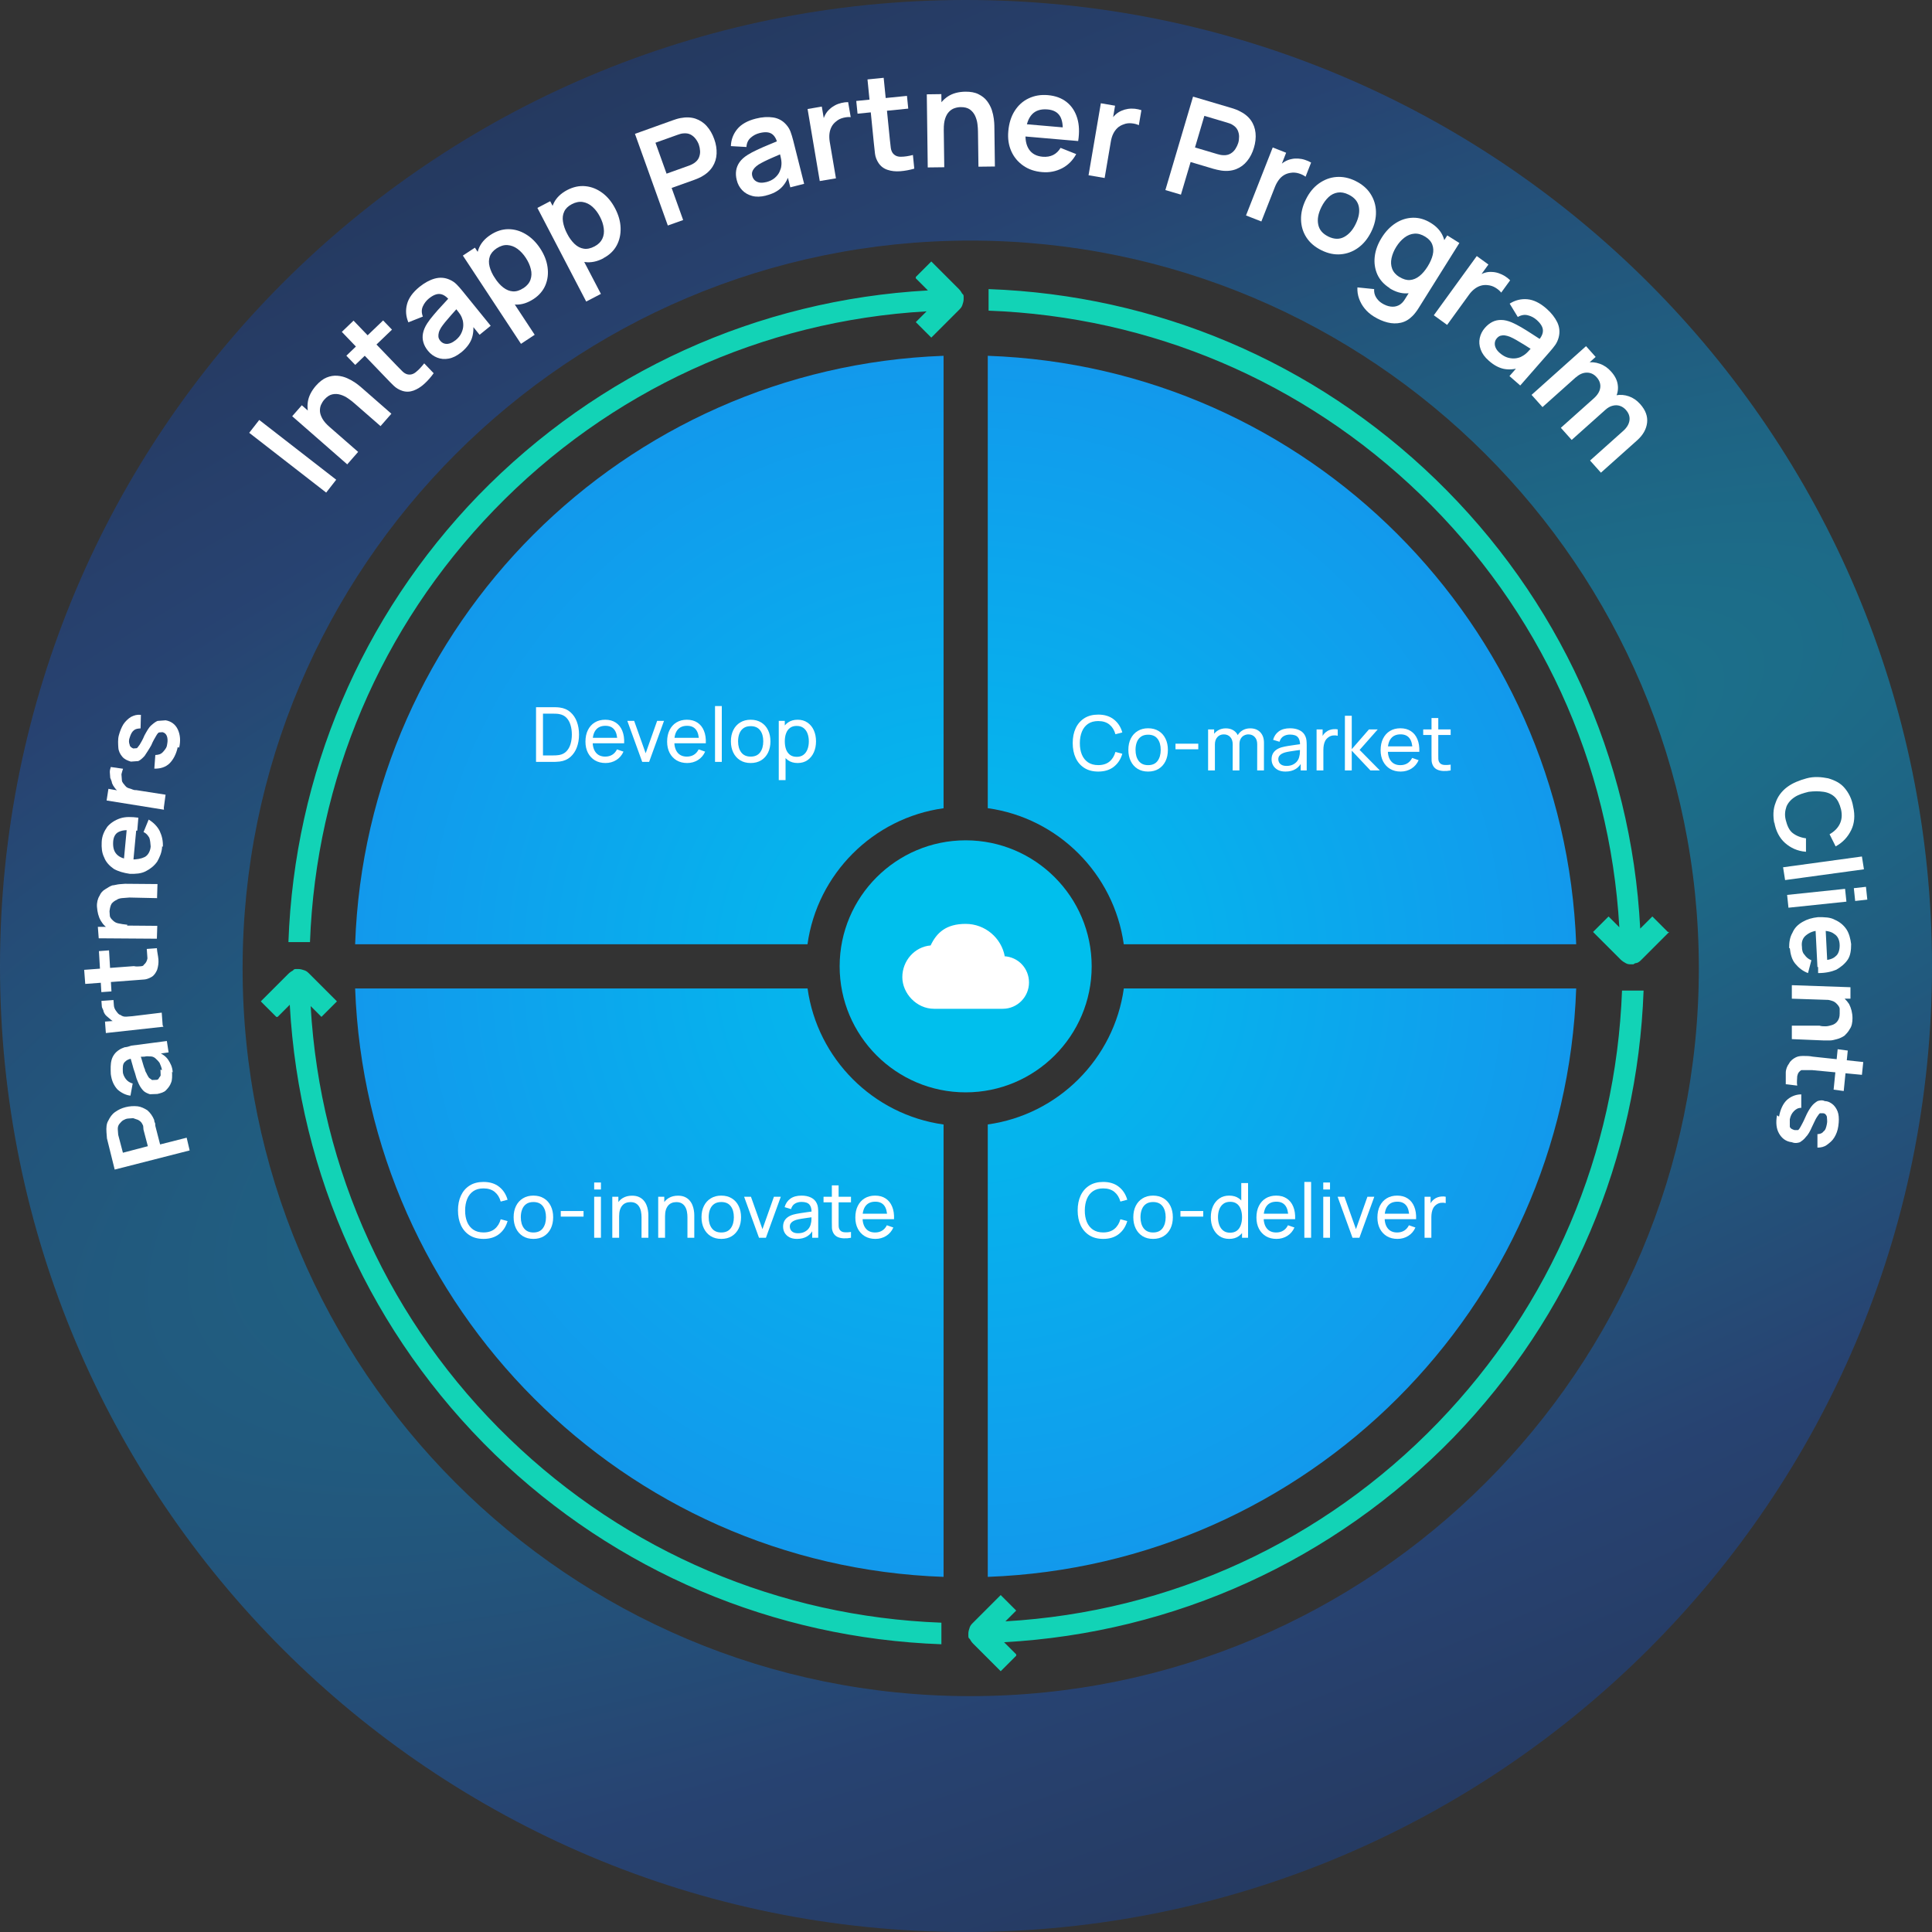 <?xml version="1.0" encoding="UTF-8"?> <svg xmlns="http://www.w3.org/2000/svg" width="407" height="407" viewBox="0 0 407 407" fill="none"><rect x="0" y="0" width="407" height="407" fill="#333333" stroke="none"/><g clip-path="url(#clip0_4001_887)"><path d="M170.111 208.228L170.126 208.241C172.184 223.062 183.952 234.83 198.773 236.889V332.187C131.441 329.844 77.283 275.545 74.813 208.228H170.111ZM332.045 208.228C329.703 275.559 275.403 329.716 208.086 332.187V236.889L208.1 236.875C222.921 234.816 234.689 223.048 236.748 208.228H332.045ZM198.773 170.253L198.758 170.268C183.938 172.326 172.169 184.094 170.111 198.915H74.813C77.155 131.583 131.314 77.425 198.773 74.955V170.253ZM208.086 74.955C275.417 77.297 329.575 131.456 332.045 198.915H236.748L236.733 198.9C234.674 184.08 222.906 172.311 208.086 170.253V74.955Z" fill="url(#paint0_radial_4001_887)"></path><path d="M203.429 230.118C218.065 230.118 229.976 218.207 229.976 203.571C229.976 188.935 218.065 177.024 203.429 177.024C188.793 177.024 176.882 188.935 176.882 203.571C176.882 218.207 188.793 230.118 203.429 230.118Z" fill="#00BFED"></path><path d="M211.663 201.442C210.953 197.609 207.546 194.627 203.429 194.627C199.312 194.627 197.325 196.473 196.047 199.17C192.64 199.454 190.085 202.435 190.085 205.842C190.085 209.249 193.066 212.514 196.757 212.514H211.237C214.36 212.514 216.773 209.959 216.773 206.978C216.773 203.997 214.502 201.583 211.521 201.442H211.663Z" fill="white"></path><path opacity="0.5" d="M203.429 0C90.996 0 0 91.138 0 203.571C0 316.003 91.138 407 203.429 407C315.72 407 407 315.861 407 203.571C407 91.28 315.862 0 203.429 0ZM204.423 357.314C119.672 357.314 51.106 288.605 51.106 203.997C51.106 119.389 119.814 50.68 204.423 50.68C289.031 50.68 357.882 119.389 357.882 203.997C357.882 288.605 289.173 357.314 204.423 357.314Z" fill="url(#paint1_radial_4001_887)"></path><path d="M68.715 103.77L52.5 91.177L54.611 88.468L70.826 101.06L68.715 103.77Z" fill="white"></path><path d="M73.15 97.823L61.556 87.683L63.581 85.373L67.175 88.524L67.446 88.211L75.446 95.199L73.15 97.823ZM80.181 89.779L74.591 84.902C74.234 84.588 73.806 84.26 73.307 83.918C72.822 83.576 72.295 83.319 71.724 83.148C71.154 82.977 70.583 82.948 69.999 83.077C69.414 83.205 68.858 83.576 68.316 84.189C68.031 84.517 67.802 84.888 67.617 85.301C67.446 85.715 67.374 86.171 67.403 86.656C67.431 87.141 67.617 87.669 67.931 88.225C68.244 88.781 68.758 89.366 69.471 89.979L67.474 90.949C66.49 90.079 65.763 89.109 65.292 88.025C64.822 86.941 64.679 85.815 64.85 84.66C65.021 83.504 65.592 82.378 66.533 81.28C67.289 80.424 68.045 79.839 68.815 79.526C69.585 79.212 70.341 79.098 71.068 79.155C71.796 79.212 72.48 79.383 73.122 79.668C73.763 79.953 74.32 80.267 74.819 80.609C75.304 80.952 75.689 81.251 75.974 81.494L82.449 87.155L80.153 89.779H80.181Z" fill="white"></path><path d="M91.376 78.599C90.777 79.44 90.121 80.196 89.394 80.852C88.681 81.508 87.925 81.979 87.126 82.278C86.342 82.564 85.543 82.592 84.745 82.335C84.032 82.093 83.433 81.736 82.934 81.251C82.434 80.767 81.892 80.21 81.279 79.569L72.01 69.914L74.477 67.546L83.618 77.059C84.046 77.501 84.431 77.886 84.759 78.214C85.087 78.542 85.429 78.742 85.757 78.841C86.399 79.013 87.012 78.87 87.597 78.399C88.182 77.929 88.781 77.301 89.365 76.545L91.362 78.627L91.376 78.599ZM74.833 76.873L72.965 74.934L80.709 67.504L82.577 69.443L74.833 76.873Z" fill="white"></path><path d="M97.109 74.264C96.239 74.963 95.384 75.39 94.514 75.547C93.644 75.704 92.845 75.633 92.089 75.333C91.334 75.034 90.692 74.563 90.164 73.907C89.694 73.337 89.365 72.738 89.194 72.124C89.009 71.511 88.98 70.87 89.109 70.213C89.237 69.557 89.522 68.859 89.993 68.131C90.35 67.589 90.792 66.99 91.348 66.349C91.89 65.693 92.503 65.008 93.173 64.295C93.844 63.568 94.542 62.812 95.27 62.013L94.756 63.325C94.1 62.498 93.416 62.028 92.717 61.942C92.018 61.856 91.234 62.17 90.335 62.897C89.793 63.34 89.38 63.881 89.08 64.537C88.781 65.194 88.781 65.906 89.08 66.691L86.028 67.903C85.501 66.648 85.401 65.379 85.743 64.095C86.071 62.812 86.941 61.6 88.353 60.444C89.422 59.589 90.492 58.99 91.576 58.69C92.66 58.391 93.729 58.462 94.756 58.933C95.312 59.175 95.783 59.503 96.182 59.903C96.582 60.302 96.995 60.773 97.409 61.286L103.37 68.63L101.031 70.527L98.935 67.932L99.662 68.046C99.819 69.344 99.705 70.484 99.32 71.483C98.921 72.467 98.193 73.394 97.109 74.278V74.264ZM95.926 71.711C96.525 71.226 96.967 70.698 97.209 70.128C97.466 69.572 97.594 69.03 97.594 68.516C97.594 68.003 97.537 67.575 97.395 67.219C97.266 66.762 97.024 66.306 96.681 65.864C96.339 65.407 96.068 65.051 95.84 64.766L96.853 64.352C96.154 65.136 95.541 65.807 95.056 66.363C94.557 66.933 94.143 67.418 93.787 67.846C93.43 68.274 93.159 68.659 92.916 69.016C92.703 69.372 92.531 69.714 92.446 70.042C92.36 70.37 92.332 70.67 92.36 70.955C92.389 71.24 92.531 71.511 92.731 71.768C92.974 72.067 93.259 72.267 93.587 72.367C93.915 72.467 94.271 72.481 94.671 72.367C95.07 72.267 95.469 72.053 95.897 71.711H95.926Z" fill="white"></path><path d="M109.745 72.424L97.509 53.841L100.047 52.173L105.994 61.2L106.351 60.972L112.64 70.527L109.745 72.438V72.424ZM112.412 62.983C111.157 63.81 109.902 64.209 108.661 64.166C107.42 64.124 106.251 63.739 105.138 62.997C104.04 62.255 103.056 61.243 102.215 59.959C101.359 58.661 100.817 57.364 100.561 56.052C100.318 54.74 100.404 53.528 100.846 52.386C101.288 51.246 102.115 50.276 103.341 49.477C104.554 48.679 105.809 48.279 107.092 48.279C108.376 48.279 109.602 48.636 110.757 49.335C111.927 50.033 112.939 51.032 113.795 52.33C114.636 53.613 115.164 54.925 115.349 56.28C115.535 57.635 115.392 58.89 114.907 60.059C114.422 61.229 113.581 62.213 112.397 62.997L112.412 62.983ZM110.272 60.701C111.014 60.216 111.513 59.617 111.756 58.918C111.998 58.219 112.027 57.478 111.827 56.694C111.642 55.895 111.285 55.111 110.772 54.326C110.258 53.542 109.673 52.914 109.017 52.429C108.361 51.944 107.648 51.688 106.907 51.631C106.165 51.574 105.395 51.816 104.625 52.315C103.898 52.8 103.413 53.371 103.185 54.027C102.956 54.683 102.942 55.396 103.142 56.18C103.341 56.95 103.712 57.763 104.268 58.605C104.81 59.432 105.409 60.102 106.051 60.587C106.693 61.072 107.363 61.343 108.062 61.385C108.761 61.428 109.502 61.2 110.272 60.687V60.701Z" fill="white"></path><path d="M123.493 63.525L113.21 43.801L115.906 42.39L120.911 51.973L121.296 51.773L126.587 61.913L123.521 63.511L123.493 63.525ZM127.115 54.412C125.789 55.111 124.505 55.367 123.265 55.211C122.038 55.054 120.911 54.54 119.885 53.684C118.858 52.829 117.988 51.731 117.289 50.362C116.576 48.993 116.162 47.638 116.048 46.311C115.934 44.985 116.162 43.773 116.704 42.689C117.261 41.605 118.188 40.721 119.485 40.036C120.783 39.366 122.052 39.095 123.336 39.224C124.619 39.352 125.789 39.822 126.887 40.635C127.985 41.448 128.883 42.546 129.597 43.93C130.31 45.299 130.695 46.654 130.737 48.008C130.78 49.363 130.509 50.604 129.91 51.717C129.297 52.843 128.37 53.727 127.115 54.383V54.412ZM125.233 51.916C126.031 51.502 126.573 50.961 126.887 50.305C127.201 49.634 127.3 48.907 127.186 48.094C127.087 47.281 126.816 46.468 126.373 45.627C125.946 44.8 125.418 44.115 124.819 43.573C124.22 43.031 123.536 42.689 122.794 42.561C122.052 42.432 121.268 42.589 120.455 43.017C119.685 43.416 119.143 43.944 118.858 44.572C118.558 45.199 118.473 45.912 118.601 46.711C118.729 47.509 119.015 48.351 119.471 49.235C119.927 50.119 120.455 50.832 121.04 51.389C121.624 51.945 122.266 52.273 122.965 52.387C123.664 52.501 124.42 52.344 125.233 51.916Z" fill="white"></path><path d="M140.692 47.523L133.761 28.199L141.747 25.333C141.933 25.262 142.175 25.19 142.475 25.09C142.774 24.991 143.059 24.933 143.33 24.876C144.514 24.648 145.569 24.691 146.496 24.991C147.423 25.304 148.236 25.832 148.892 26.573C149.562 27.315 150.076 28.228 150.461 29.297C150.846 30.353 151.003 31.38 150.96 32.378C150.917 33.376 150.632 34.303 150.104 35.13C149.577 35.957 148.792 36.67 147.751 37.241C147.509 37.369 147.252 37.483 146.953 37.612C146.653 37.74 146.425 37.826 146.24 37.897L141.49 39.594L143.915 46.354L140.678 47.509L140.692 47.523ZM140.421 36.585L145.042 34.931C145.227 34.874 145.412 34.788 145.641 34.688C145.854 34.588 146.054 34.474 146.225 34.36C146.71 34.032 147.052 33.647 147.238 33.191C147.423 32.734 147.509 32.278 147.48 31.807C147.452 31.337 147.366 30.895 147.224 30.481C147.081 30.067 146.853 29.668 146.568 29.283C146.282 28.898 145.926 28.584 145.498 28.356C145.07 28.128 144.557 28.042 143.972 28.099C143.758 28.099 143.544 28.157 143.316 28.213C143.088 28.285 142.888 28.342 142.703 28.413L138.082 30.067L140.421 36.585Z" fill="white"></path><path d="M161.356 41.206C160.273 41.477 159.317 41.505 158.461 41.277C157.606 41.049 156.907 40.649 156.351 40.065C155.795 39.48 155.409 38.781 155.21 37.954C155.024 37.241 154.982 36.556 155.081 35.915C155.181 35.273 155.424 34.688 155.809 34.146C156.194 33.604 156.764 33.091 157.492 32.635C158.034 32.292 158.704 31.936 159.46 31.579C160.216 31.223 161.071 30.852 161.97 30.481C162.882 30.11 163.838 29.711 164.822 29.297L163.809 30.282C163.553 29.24 163.139 28.542 162.54 28.171C161.941 27.8 161.1 27.757 159.973 28.042C159.303 28.214 158.69 28.527 158.148 29.012C157.606 29.483 157.292 30.139 157.249 30.966L153.969 30.781C154.012 29.426 154.468 28.228 155.31 27.201C156.151 26.174 157.463 25.433 159.217 24.991C160.544 24.648 161.77 24.577 162.882 24.748C163.995 24.919 164.936 25.447 165.663 26.303C166.063 26.759 166.362 27.258 166.548 27.786C166.747 28.313 166.918 28.912 167.089 29.554L169.4 38.724L166.49 39.466L165.678 36.228L166.291 36.628C165.892 37.883 165.307 38.867 164.537 39.594C163.767 40.321 162.711 40.863 161.356 41.191V41.206ZM161.356 38.382C162.112 38.197 162.726 37.897 163.196 37.498C163.667 37.098 164.009 36.656 164.223 36.186C164.437 35.715 164.565 35.301 164.594 34.931C164.665 34.46 164.637 33.947 164.522 33.39C164.408 32.834 164.309 32.392 164.223 32.05L165.321 32.093C164.351 32.506 163.524 32.863 162.84 33.162C162.155 33.462 161.556 33.733 161.071 33.975C160.586 34.218 160.158 34.446 159.788 34.674C159.431 34.916 159.146 35.159 158.932 35.401C158.718 35.658 158.561 35.915 158.476 36.186C158.39 36.457 158.39 36.756 158.476 37.084C158.575 37.455 158.747 37.754 159.003 37.983C159.26 38.225 159.588 38.368 159.973 38.453C160.372 38.525 160.829 38.496 161.356 38.368V38.382Z" fill="white"></path><path d="M172.694 38.154L170.127 22.966L173.122 22.452L173.749 26.146L173.307 25.732C173.407 25.19 173.578 24.691 173.821 24.221C174.063 23.75 174.377 23.336 174.776 22.994C175.104 22.68 175.489 22.409 175.917 22.181C176.345 21.953 176.801 21.796 177.272 21.682C177.743 21.568 178.213 21.511 178.67 21.511L179.212 24.677C178.741 24.62 178.213 24.677 177.643 24.82C177.058 24.962 176.559 25.219 176.145 25.576C175.718 25.904 175.39 26.288 175.161 26.745C174.933 27.187 174.791 27.672 174.734 28.2C174.676 28.727 174.705 29.283 174.791 29.854L176.103 37.569L172.694 38.14V38.154Z" fill="white"></path><path d="M180.652 23.949L180.381 21.268L191.063 20.199L191.334 22.88L180.652 23.949ZM192.603 35.529C191.605 35.815 190.621 36 189.651 36.072C188.681 36.143 187.797 36.057 186.998 35.786C186.2 35.529 185.558 35.059 185.087 34.36C184.674 33.733 184.417 33.077 184.331 32.392C184.246 31.707 184.16 30.923 184.075 30.053L182.748 16.733L186.157 16.391L187.469 29.511C187.526 30.125 187.597 30.666 187.654 31.123C187.711 31.579 187.854 31.95 188.054 32.235C188.453 32.763 189.023 33.034 189.779 33.02C190.535 33.02 191.376 32.891 192.318 32.649L192.603 35.515V35.529Z" fill="white"></path><path d="M195.441 35.273L195.241 19.871L198.307 19.828L198.364 24.605H198.778L198.921 35.23L195.441 35.273ZM206.123 35.13L206.023 27.714C206.023 27.23 205.98 26.688 205.909 26.103C205.837 25.518 205.666 24.948 205.424 24.406C205.167 23.864 204.811 23.422 204.326 23.065C203.841 22.723 203.185 22.552 202.372 22.566C201.93 22.566 201.502 22.652 201.074 22.794C200.646 22.937 200.261 23.194 199.919 23.55C199.577 23.907 199.306 24.377 199.106 24.991C198.906 25.604 198.807 26.374 198.821 27.315L196.767 26.474C196.753 25.162 196.995 23.978 197.48 22.894C197.979 21.825 198.707 20.969 199.691 20.313C200.675 19.671 201.887 19.343 203.327 19.314C204.468 19.3 205.41 19.471 206.151 19.857C206.893 20.227 207.492 20.698 207.934 21.283C208.376 21.867 208.704 22.495 208.932 23.151C209.146 23.807 209.289 24.449 209.36 25.033C209.431 25.632 209.474 26.103 209.474 26.474L209.588 35.073L206.108 35.116L206.123 35.13Z" fill="white"></path><path d="M219.557 36.257C218.002 36.129 216.662 35.672 215.549 34.888C214.437 34.104 213.596 33.105 213.039 31.85C212.483 30.595 212.269 29.198 212.412 27.643C212.554 25.96 213.011 24.534 213.752 23.365C214.508 22.181 215.478 21.297 216.69 20.727C217.902 20.142 219.257 19.914 220.755 20.042C222.352 20.185 223.664 20.669 224.719 21.511C225.775 22.352 226.502 23.479 226.93 24.877C227.358 26.274 227.415 27.886 227.13 29.711L223.735 29.412L223.849 28.157C223.978 26.488 223.792 25.247 223.279 24.434C222.766 23.622 221.896 23.151 220.655 23.051C219.257 22.937 218.173 23.279 217.418 24.078C216.662 24.877 216.205 26.117 216.063 27.786C215.934 29.34 216.163 30.567 216.776 31.48C217.389 32.392 218.345 32.906 219.642 33.02C220.484 33.091 221.225 32.963 221.867 32.649C222.509 32.321 223.022 31.822 223.422 31.151L226.716 32.464C226.003 33.79 225.005 34.788 223.721 35.458C222.423 36.114 221.04 36.385 219.571 36.257H219.557ZM214.893 28.656L215.122 26.075L225.675 26.987L225.447 29.569L214.893 28.656Z" fill="white"></path><path d="M229.312 36.942L231.907 21.753L234.902 22.267L234.274 25.96L233.989 25.419C234.26 24.948 234.588 24.52 234.973 24.164C235.358 23.807 235.8 23.522 236.285 23.322C236.699 23.137 237.155 23.008 237.626 22.937C238.111 22.866 238.581 22.866 239.066 22.909C239.551 22.966 240.007 23.066 240.45 23.208L239.908 26.374C239.48 26.16 238.966 26.032 238.367 25.975C237.768 25.918 237.212 25.989 236.699 26.203C236.185 26.374 235.743 26.631 235.387 26.973C235.03 27.315 234.731 27.729 234.503 28.2C234.274 28.67 234.118 29.212 234.018 29.782L232.706 37.498L229.297 36.913L229.312 36.942Z" fill="white"></path><path d="M245.498 40.051L251.331 20.356L259.474 22.766C259.66 22.823 259.902 22.894 260.201 23.008C260.501 23.108 260.772 23.222 261.014 23.351C262.098 23.864 262.925 24.52 263.496 25.319C264.066 26.117 264.394 27.016 264.494 28.014C264.594 29.012 264.48 30.053 264.152 31.137C263.838 32.207 263.353 33.148 262.726 33.918C262.098 34.703 261.328 35.273 260.415 35.63C259.503 35.986 258.447 36.1 257.264 35.929C256.993 35.886 256.707 35.829 256.394 35.758C256.08 35.687 255.838 35.63 255.652 35.572L250.818 34.132L248.778 41.006L245.484 40.036L245.498 40.051ZM251.745 31.066L256.451 32.464C256.636 32.521 256.836 32.563 257.078 32.62C257.306 32.663 257.535 32.692 257.734 32.692C258.319 32.72 258.818 32.606 259.246 32.349C259.674 32.093 260.002 31.765 260.259 31.365C260.515 30.966 260.715 30.552 260.843 30.139C260.972 29.725 261.029 29.269 261.029 28.784C261.029 28.299 260.915 27.843 260.715 27.401C260.501 26.959 260.144 26.588 259.631 26.288C259.46 26.174 259.26 26.075 259.032 26.003C258.804 25.918 258.604 25.861 258.419 25.803L253.713 24.406L251.745 31.052V31.066Z" fill="white"></path><path d="M262.483 45.398L268.116 31.066L270.94 32.178L269.571 35.672L269.4 35.088C269.771 34.674 270.17 34.332 270.626 34.061C271.083 33.79 271.568 33.604 272.081 33.505C272.523 33.405 272.994 33.376 273.479 33.405C273.964 33.433 274.434 33.519 274.905 33.676C275.375 33.818 275.803 34.018 276.203 34.246L275.033 37.227C274.662 36.942 274.178 36.699 273.607 36.528C273.037 36.357 272.48 36.314 271.938 36.4C271.397 36.471 270.926 36.628 270.498 36.885C270.07 37.141 269.699 37.483 269.386 37.911C269.072 38.339 268.801 38.824 268.587 39.366L265.721 46.654L262.512 45.398H262.483Z" fill="white"></path><path d="M278.37 52.715C276.987 52.03 275.932 51.132 275.204 50.005C274.477 48.878 274.106 47.623 274.078 46.24C274.049 44.871 274.391 43.459 275.09 42.033C275.803 40.578 276.716 39.452 277.843 38.653C278.969 37.855 280.182 37.384 281.522 37.284C282.863 37.184 284.203 37.455 285.558 38.125C286.941 38.81 288.011 39.723 288.724 40.849C289.451 41.976 289.836 43.231 289.865 44.614C289.893 45.998 289.565 47.395 288.867 48.821C288.154 50.262 287.255 51.374 286.129 52.187C285.016 53 283.79 53.456 282.449 53.57C281.109 53.684 279.754 53.399 278.37 52.715ZM279.796 49.82C281.023 50.419 282.135 50.461 283.134 49.934C284.132 49.406 284.959 48.493 285.587 47.196C286.243 45.855 286.471 44.643 286.257 43.545C286.043 42.447 285.33 41.605 284.118 41.006C283.291 40.593 282.52 40.45 281.807 40.564C281.094 40.678 280.438 40.992 279.868 41.534C279.297 42.076 278.784 42.775 278.356 43.645C277.7 44.985 277.472 46.197 277.7 47.295C277.914 48.394 278.613 49.235 279.811 49.82H279.796Z" fill="white"></path><path d="M289.352 66.634C288.624 66.177 287.997 65.635 287.483 64.994C286.956 64.352 286.571 63.653 286.3 62.897C286.029 62.141 285.915 61.357 285.957 60.544L289.48 60.901C289.437 61.528 289.565 62.099 289.879 62.626C290.193 63.14 290.607 63.568 291.12 63.881C291.719 64.266 292.332 64.495 292.945 64.58C293.559 64.666 294.115 64.58 294.642 64.323C295.17 64.067 295.612 63.624 295.983 62.997L298.308 59.289L298.664 59.517L304.882 49.591L307.435 51.189L298.864 64.879C298.664 65.207 298.45 65.521 298.222 65.806C298.008 66.092 297.78 66.363 297.523 66.605C296.796 67.332 295.997 67.789 295.099 67.989C294.215 68.188 293.273 68.174 292.304 67.931C291.334 67.689 290.35 67.261 289.366 66.648L289.352 66.634ZM292.731 60.672C291.534 59.917 290.678 58.961 290.15 57.806C289.637 56.636 289.451 55.382 289.608 54.041C289.765 52.686 290.264 51.36 291.077 50.062C291.904 48.736 292.888 47.723 294.029 46.996C295.17 46.269 296.382 45.898 297.666 45.869C298.949 45.841 300.219 46.212 301.445 46.982C302.686 47.752 303.542 48.707 303.998 49.834C304.469 50.961 304.597 52.187 304.369 53.499C304.155 54.811 303.627 56.123 302.814 57.435C302.001 58.733 301.046 59.76 299.962 60.544C298.878 61.314 297.709 61.728 296.468 61.799C295.227 61.87 293.972 61.5 292.703 60.701L292.731 60.672ZM294.814 58.348C295.598 58.833 296.34 59.047 297.038 58.99C297.737 58.932 298.407 58.647 299.035 58.148C299.662 57.649 300.233 56.965 300.761 56.123C301.288 55.267 301.645 54.455 301.83 53.67C302.016 52.886 301.973 52.173 301.73 51.531C301.488 50.875 300.989 50.319 300.247 49.862C299.463 49.377 298.707 49.164 297.951 49.221C297.21 49.278 296.511 49.563 295.855 50.062C295.199 50.561 294.642 51.203 294.143 51.987C293.644 52.786 293.316 53.585 293.145 54.383C292.974 55.182 293.017 55.923 293.273 56.608C293.53 57.292 294.029 57.877 294.785 58.348H294.814Z" fill="white"></path><path d="M302.058 66.406L311.1 53.941L313.553 55.724L311.357 58.761V58.148C311.799 57.849 312.284 57.621 312.783 57.464C313.296 57.307 313.81 57.25 314.323 57.293C314.779 57.307 315.236 57.392 315.706 57.549C316.163 57.706 316.605 57.906 317.018 58.163C317.432 58.419 317.803 58.719 318.131 59.047L316.248 61.642C315.963 61.272 315.564 60.929 315.05 60.615C314.537 60.302 314.009 60.131 313.453 60.074C312.911 60.002 312.412 60.045 311.927 60.188C311.457 60.33 311 60.573 310.587 60.901C310.173 61.229 309.788 61.628 309.446 62.113L304.854 68.445L302.058 66.42V66.406Z" fill="white"></path><path d="M313.624 75.975C312.783 75.248 312.227 74.463 311.927 73.636C311.628 72.809 311.556 72.01 311.728 71.212C311.899 70.413 312.255 69.714 312.811 69.073C313.296 68.516 313.838 68.088 314.409 67.803C314.979 67.518 315.607 67.39 316.277 67.404C316.947 67.404 317.674 67.589 318.473 67.917C319.072 68.174 319.728 68.516 320.47 68.944C321.197 69.372 321.981 69.857 322.809 70.399C323.636 70.941 324.491 71.497 325.404 72.082L324.021 71.796C324.734 70.998 325.076 70.256 325.033 69.557C325.005 68.859 324.548 68.131 323.693 67.375C323.165 66.919 322.566 66.591 321.867 66.42C321.169 66.234 320.455 66.363 319.742 66.776L318.031 63.967C319.172 63.24 320.413 62.926 321.739 63.04C323.065 63.154 324.406 63.81 325.775 65.008C326.802 65.906 327.558 66.876 328.057 67.889C328.542 68.916 328.641 69.971 328.356 71.069C328.199 71.654 327.971 72.181 327.643 72.652C327.315 73.108 326.93 73.593 326.488 74.092L320.256 81.209L317.988 79.227L320.184 76.716V77.458C318.944 77.843 317.803 77.915 316.762 77.701C315.721 77.472 314.68 76.916 313.639 75.989L313.624 75.975ZM315.949 74.363C316.534 74.877 317.133 75.205 317.717 75.362C318.316 75.519 318.872 75.547 319.372 75.476C319.885 75.39 320.299 75.262 320.612 75.062C321.04 74.848 321.439 74.549 321.839 74.135C322.238 73.722 322.538 73.394 322.766 73.123L323.35 74.05C322.466 73.493 321.696 73.009 321.069 72.609C320.427 72.21 319.871 71.882 319.4 71.611C318.929 71.34 318.487 71.126 318.102 70.955C317.703 70.798 317.346 70.698 317.004 70.656C316.676 70.613 316.362 70.656 316.091 70.727C315.821 70.812 315.578 70.984 315.35 71.24C315.093 71.525 314.951 71.839 314.908 72.181C314.865 72.524 314.908 72.88 315.079 73.251C315.236 73.622 315.521 73.993 315.935 74.349L315.949 74.363Z" fill="white"></path><path d="M322.637 83.191L334.118 72.923L336.143 75.19L332.578 78.371L332.863 78.684L324.948 85.758L322.637 83.177V83.191ZM328.813 90.122L335.758 83.918C336.556 83.205 337.013 82.449 337.113 81.665C337.212 80.881 336.956 80.139 336.357 79.469C335.772 78.813 335.087 78.499 334.289 78.499C333.49 78.499 332.734 78.827 332.021 79.469L331.765 77.629C332.506 76.973 333.348 76.545 334.275 76.388C335.202 76.231 336.114 76.303 337.013 76.631C337.911 76.945 338.724 77.501 339.409 78.285C340.179 79.141 340.635 80.025 340.778 80.923C340.935 81.822 340.821 82.706 340.45 83.547C340.079 84.389 339.494 85.173 338.71 85.872L331.094 92.675L328.813 90.122ZM334.973 97.01L341.947 90.778C342.732 90.079 343.174 89.323 343.273 88.539C343.373 87.755 343.117 87.027 342.518 86.357C342.147 85.943 341.733 85.658 341.248 85.501C340.763 85.344 340.264 85.33 339.722 85.473C339.18 85.601 338.667 85.901 338.168 86.357L337.826 84.617C338.61 83.904 339.466 83.448 340.407 83.277C341.334 83.105 342.247 83.177 343.145 83.49C344.044 83.804 344.828 84.346 345.513 85.116C346.653 86.385 347.138 87.698 346.981 89.052C346.825 90.407 346.126 91.648 344.885 92.76L337.255 99.577L334.959 97.01H334.973Z" fill="white"></path><path d="M373.781 173.475C373.497 171.914 373.497 170.494 374.065 169.075C374.491 167.797 375.343 166.661 376.479 165.81C377.614 164.958 379.034 164.39 380.595 163.964C382.157 163.538 383.718 163.68 385.138 163.964C386.558 164.39 387.693 164.958 388.545 165.952C389.397 166.945 390.107 168.223 390.391 169.926C390.816 171.772 390.675 173.475 389.965 174.895C389.255 176.315 388.261 177.45 386.7 178.302L385.422 175.747C386.416 175.179 387.126 174.469 387.551 173.617C387.977 172.766 388.119 171.772 387.835 170.494C387.551 169.359 387.126 168.507 386.558 167.939C385.99 167.371 385.138 166.945 384.144 166.803C383.151 166.661 382.157 166.661 381.021 166.803C379.886 167.087 378.892 167.371 378.04 167.939C377.188 168.507 376.62 169.217 376.337 169.926C376.053 170.778 375.911 171.63 376.195 172.766C376.479 173.901 376.904 174.895 377.614 175.463C378.324 176.031 379.318 176.457 380.453 176.599V179.438C378.608 179.296 377.188 178.586 376.053 177.592C374.917 176.599 374.065 175.037 373.781 173.192V173.475Z" fill="white"></path><path d="M375.627 182.703L392.236 180.431L392.662 183.129L376.053 185.4L375.627 182.703Z" fill="white"></path><path d="M376.479 188.523L388.687 187.246L388.971 189.943L376.762 191.221L376.479 188.523ZM390.533 187.104L393.088 186.82L393.372 189.517L390.816 189.801L390.533 187.104Z" fill="white"></path><path d="M376.904 199.738C376.904 198.461 377.046 197.467 377.614 196.473C378.04 195.479 378.75 194.77 379.744 194.202C380.737 193.634 381.731 193.35 383.009 193.208C384.286 193.208 385.564 193.208 386.558 193.776C387.551 194.202 388.403 194.912 388.971 195.763C389.539 196.615 389.823 197.751 389.965 198.886C389.965 200.164 389.823 201.3 389.255 202.151C388.687 203.003 387.835 203.713 386.842 204.281C385.848 204.707 384.57 204.991 383.009 204.991V202.293H383.86C385.138 202.293 386.132 202.01 386.7 201.442C387.268 201.016 387.551 200.164 387.551 199.17C387.551 198.035 387.126 197.183 386.416 196.757C385.706 196.189 384.712 196.047 383.293 196.047C382.015 196.047 381.163 196.473 380.453 197.041C379.744 197.609 379.46 198.461 379.602 199.454C379.602 200.164 379.744 200.732 380.169 201.158C380.453 201.584 380.879 202.01 381.589 202.293L380.879 204.991C379.744 204.565 378.892 203.855 378.182 203.003C377.472 202.151 377.188 201.016 377.046 199.738H376.904ZM382.441 195.337H384.57L384.996 203.713H382.867L382.441 195.337Z" fill="white"></path><path d="M377.33 216.064H383.293C383.719 216.205 384.144 216.205 384.57 216.205C384.996 216.205 385.564 216.064 385.99 215.922C386.416 215.78 386.842 215.496 387.126 215.07C387.41 214.644 387.551 214.218 387.551 213.508V212.515C387.551 212.231 387.268 211.805 386.984 211.521C386.7 211.237 386.416 210.953 385.848 210.811C385.422 210.669 384.712 210.527 384.002 210.527L384.712 208.966C385.706 208.966 386.7 209.249 387.551 209.675C388.403 210.101 388.971 210.669 389.539 211.521C389.965 212.373 390.249 213.366 390.249 214.502C390.249 215.354 390.107 216.205 389.681 216.773C389.397 217.341 388.971 217.767 388.545 218.193C388.119 218.477 387.551 218.761 386.984 218.903C386.416 219.045 385.99 219.187 385.422 219.187H384.286L377.472 218.903V216.064H377.33ZM377.614 207.546L389.823 207.972V210.385H385.99V210.669L377.472 210.385V207.546H377.614Z" fill="white"></path><path d="M376.195 228.414V226.001C376.195 225.291 376.479 224.581 376.904 224.013C377.188 223.446 377.756 223.02 378.324 222.736C378.892 222.452 379.46 222.452 380.028 222.452C380.595 222.452 381.163 222.452 381.873 222.594L392.52 223.729L392.236 226.427L381.731 225.433H379.46C379.034 225.717 378.75 226.001 378.608 226.711C378.608 227.278 378.466 227.988 378.608 228.698L376.337 228.414H376.195ZM387.126 221.032L389.255 221.316L388.403 229.834L386.274 229.55L387.126 221.032Z" fill="white"></path><path d="M374.775 235.228C375.059 233.667 375.627 232.531 376.337 231.821C377.046 231.111 378.182 230.543 379.46 230.543V233.383C378.75 233.383 378.324 233.667 377.898 234.092C377.472 234.518 377.188 235.086 377.046 235.796V237.358C377.188 237.783 377.614 237.925 378.04 238.067H378.75C378.892 238.067 379.176 237.641 379.318 237.358C379.46 237.074 379.886 236.364 380.311 235.37C380.737 234.376 381.163 233.667 381.589 233.099C382.015 232.531 382.441 232.247 382.867 231.963C383.293 231.821 383.86 231.679 384.428 231.963C385.138 231.963 385.848 232.389 386.274 232.815C386.7 233.241 387.126 233.951 387.267 234.66C387.409 235.37 387.409 236.222 387.267 237.216C387.126 238.209 386.842 238.919 386.416 239.629C385.99 240.339 385.422 240.765 384.854 241.19C384.286 241.616 383.577 241.758 382.867 241.758V238.919C383.293 238.919 383.86 238.777 384.144 238.351C384.57 238.067 384.712 237.5 384.854 236.79C384.996 236.222 384.854 235.654 384.854 235.228C384.712 234.802 384.428 234.518 384.002 234.518H383.435C383.293 234.518 383.009 234.944 382.725 235.37C382.441 235.796 382.157 236.506 381.731 237.358C381.305 238.351 380.879 239.061 380.453 239.487C380.028 240.055 379.602 240.339 379.176 240.623C378.75 240.765 378.182 240.907 377.472 240.623C376.195 240.481 375.343 239.771 374.775 238.777C374.207 237.783 374.065 236.506 374.349 234.944L374.775 235.228Z" fill="white"></path><path d="M39.948 242.354L24.162 246.386L22.529 239.813L22.486 239.245L22.43 238.536C22.359 237.542 22.43 236.69 22.813 236.08C23.182 235.342 23.565 234.745 24.247 234.263C24.928 233.78 25.61 233.454 26.447 233.241C27.285 233.028 28.137 232.971 28.988 233.056C29.712 233.141 30.45 233.51 31.047 233.894C31.657 234.419 32.14 235.1 32.48 235.924C32.48 236.066 32.509 236.349 32.679 236.619L32.722 237.187L33.73 241.091L39.323 239.671L39.948 242.326V242.354ZM31.217 241.73L30.223 237.954L30.181 237.386C30.181 237.244 30.166 237.102 29.996 236.832C29.826 236.42 29.514 236.151 29.073 235.909C28.775 235.796 28.349 235.682 28.051 235.555L26.916 235.64C26.632 235.654 26.22 235.838 25.95 235.995C25.681 236.151 25.411 236.463 25.155 236.761C24.9 237.059 24.786 237.499 24.815 237.925L24.857 238.493L24.9 239.061L25.893 242.837L31.203 241.446V241.73H31.217Z" fill="white"></path><path d="M36.242 225.788C36.271 226.64 36.299 227.491 36.044 228.073C35.788 228.797 35.377 229.238 34.965 229.678C34.553 230.118 33.858 230.288 33.148 230.458L31.586 230.515C31.16 230.387 30.578 230.132 30.28 229.848C29.982 229.564 29.542 229.025 29.23 228.329C29.073 227.903 28.761 227.349 28.605 226.654C28.435 225.944 28.122 225.248 27.966 224.553C27.796 223.843 27.483 223.005 27.313 222.168L28.051 222.991C27.2 223.02 26.646 223.332 26.234 223.772C25.823 224.212 25.851 224.922 25.879 225.774C25.893 226.342 26.206 226.895 26.504 227.307C26.802 227.719 27.384 228.13 27.952 228.244L27.483 230.813C26.49 230.714 25.468 230.174 24.73 229.493C23.991 228.67 23.523 227.69 23.338 226.271C23.296 225.135 23.267 224.141 23.509 223.275C23.75 222.409 24.304 221.685 24.999 221.231C25.411 220.933 25.837 220.777 26.248 220.621C26.674 220.606 27.242 220.436 27.654 220.28L35.149 219.3L35.518 221.699L32.835 222.083L33.247 221.643C34.255 222.026 34.979 222.58 35.433 223.261C35.888 223.942 36.342 224.794 36.384 225.93L36.242 225.788ZM34.099 225.447C34.085 224.879 33.772 224.326 33.616 223.9C33.318 223.488 33.02 223.204 32.722 222.934C32.424 222.665 31.998 222.537 31.714 222.551C31.288 222.565 31.004 222.438 30.436 222.594L29.301 222.636L29.272 221.785C29.727 222.622 29.897 223.318 30.053 223.886C30.209 224.453 30.38 225.007 30.536 225.291C30.55 225.717 30.848 225.987 31.004 226.413C31.16 226.696 31.302 226.966 31.458 227.108C31.614 227.25 31.898 227.378 32.04 227.52L32.75 227.491C33.034 227.491 33.318 227.477 33.446 227.179C33.574 226.881 33.858 226.739 33.843 226.455L33.801 225.319L34.085 225.447H34.099Z" fill="white"></path><path d="M34.44 216.291L22.302 217.625L22.117 215.212L24.942 214.999L24.545 215.311C24.119 215.339 23.679 215.098 23.367 214.828L22.458 214.048C22.16 213.792 21.99 213.508 21.819 213.096C21.791 212.671 21.479 212.415 21.45 211.989L21.365 210.854L23.906 210.669L23.991 211.805C24.02 212.231 24.19 212.642 24.517 213.054C24.829 213.451 24.999 213.735 25.425 213.835C25.723 214.09 26.163 214.204 26.589 214.175L27.867 214.076L34.07 213.324L34.269 216.007L34.425 216.276L34.44 216.291Z" fill="white"></path><path d="M33.048 199.738C33.105 200.59 33.304 201.285 33.375 202.137C33.432 202.847 33.332 203.557 33.105 204.295C32.864 204.877 32.48 205.487 31.941 205.8C31.402 206.112 30.834 206.311 30.422 206.339L28.577 206.481L17.958 207.276L17.731 204.309L28.207 203.528C28.648 203.642 29.215 203.599 29.485 203.571C29.911 203.543 30.195 203.514 30.308 203.23C30.706 202.918 30.962 202.464 31.061 201.896L30.919 199.908L33.19 199.738H33.048ZM23.48 208.852L21.351 209.008L20.84 200.363L22.969 200.207L23.48 208.852Z" fill="white"></path><path d="M33.048 197.751L20.797 197.666L20.613 195.252C20.755 195.252 24.602 195.252 24.602 195.252V194.968L33.133 195.039L33.048 197.751ZM33.119 189.205L27.271 189.077L25.993 189.176C25.567 189.205 24.999 189.247 24.602 189.56C24.19 189.73 23.778 190.042 23.523 190.355C23.267 190.795 23.168 191.235 23.069 191.959L23.14 192.952C23.154 193.236 23.48 193.634 23.778 193.904C24.076 194.173 24.389 194.429 24.971 194.528C25.411 194.642 26.121 194.727 26.845 194.812L26.107 196.43C25.113 196.501 24.091 196.161 23.21 195.792C22.33 195.423 21.706 194.77 21.223 193.946C20.74 193.123 20.513 192.143 20.428 191.022C20.371 190.17 20.584 189.304 20.968 188.708C21.209 188.126 21.606 187.657 22.146 187.345C22.685 187.033 23.097 186.706 23.651 186.522C24.218 186.479 24.63 186.309 25.198 186.266L26.334 186.181L33.176 186.238L33.091 188.949V189.233L33.119 189.205Z" fill="white"></path><path d="M34.156 178.302C34.113 179.58 33.616 180.616 33.119 181.51C32.48 182.419 31.671 183.044 30.706 183.54C29.741 184.037 28.619 184.122 27.327 184.08C26.035 183.895 24.872 183.555 23.977 183.044C23.069 182.405 22.302 181.61 21.947 180.63C21.45 179.665 21.365 178.543 21.422 177.394C21.464 176.116 21.961 175.08 22.6 174.171C23.253 173.404 24.204 172.766 25.311 172.397C26.419 172.027 27.711 172.07 29.145 172.255L28.917 174.98L27.924 175.051C26.618 174.725 25.638 174.938 24.957 175.278C24.275 175.619 23.892 176.357 23.835 177.351C23.778 178.501 23.977 179.338 24.602 179.991C25.226 180.644 26.248 181.013 27.526 181.056C28.804 181.099 29.797 180.886 30.479 180.545C31.16 180.204 31.671 179.324 31.742 178.316C31.686 177.606 31.643 177.039 31.458 176.485C31.132 175.946 30.82 175.534 30.238 175.293L31.317 172.652C32.367 173.291 33.133 174.086 33.63 175.037C34.142 176.144 34.354 177.124 34.312 178.401L34.156 178.274V178.302ZM28.023 182.036L26.021 181.908L26.816 173.447L28.818 173.575L28.023 182.036Z" fill="white"></path><path d="M34.567 170.579L22.458 168.635L22.841 166.179L25.723 166.675L25.297 166.704C24.872 166.732 24.573 166.477 24.247 166.065C23.92 165.653 23.764 165.384 23.594 164.972C23.58 164.688 23.395 164.276 23.225 163.865L23.14 162.729C23.111 162.303 23.225 162.005 23.338 161.579L25.922 161.948C25.808 162.246 25.695 162.672 25.581 163.112L25.681 164.39C25.709 164.816 26.021 165.071 26.334 165.483C26.646 165.895 26.944 166.008 27.384 166.122C27.824 166.235 28.122 166.491 28.69 166.448L34.88 167.414L34.511 170.139L34.539 170.565L34.567 170.579Z" fill="white"></path><path d="M37.435 157.42C37.123 158.868 36.498 160.046 35.703 160.827C34.908 161.593 33.801 161.962 32.509 161.92L32.722 159.052C33.29 159.01 33.858 158.967 34.383 158.357C34.908 157.746 35.164 157.448 35.249 156.582C35.348 156 35.306 155.432 35.135 155.021C34.965 154.609 34.653 154.339 34.227 154.24L33.517 154.297C33.375 154.297 33.119 154.609 32.864 155.063C32.608 155.517 32.225 156.114 31.87 156.994C31.373 157.888 30.848 158.641 30.465 159.237C30.067 159.691 29.542 160.16 29.13 160.33L27.569 160.443C26.845 160.216 26.248 159.975 25.78 159.436C25.311 158.896 24.971 158.215 24.928 157.505C24.886 156.795 24.8 155.801 25.028 154.935C25.255 154.069 25.61 153.189 25.993 152.579C26.376 151.983 27.043 151.358 27.583 151.032C28.264 150.691 28.832 150.506 29.684 150.591L29.613 153.445C29.045 153.487 28.619 153.516 28.222 153.828C27.824 154.14 27.569 154.595 27.342 155.319C27.1 155.901 27.143 156.469 27.313 156.88C27.342 157.306 27.796 157.562 28.08 157.675L28.79 157.618C28.931 157.618 29.187 157.164 29.443 156.852C29.698 156.412 30.081 155.801 30.436 154.921C30.933 154.027 31.317 153.289 31.842 152.82C32.367 152.352 32.779 152.039 33.19 151.869L34.894 151.741C36.044 151.94 36.952 152.579 37.463 153.686C37.974 154.793 38.074 156.057 37.747 157.505L37.449 157.391L37.435 157.42Z" fill="white"></path><path d="M351.635 196.331L345.815 202.151C345.531 202.435 345.247 202.719 344.821 202.861C344.537 202.861 344.254 203.003 344.112 203.145H343.686C343.26 203.145 342.834 203.145 342.408 202.861C342.124 202.719 341.698 202.435 341.414 202.151L335.594 196.331L338.859 193.066L341.13 195.337C339.143 160.699 324.379 128.474 299.252 104.199C274.551 80.35 242.468 66.721 208.256 65.444V60.901C243.604 62.179 276.822 76.233 302.375 100.934C328.354 126.061 343.686 159.563 345.531 195.621L348.086 193.066L351.352 196.331H351.635ZM214.076 348.512L211.521 345.957C247.437 343.97 280.939 328.78 306.208 302.801C330.909 277.248 344.963 244.03 346.241 208.682H341.698C340.421 242.894 326.792 274.977 302.943 299.678C278.668 324.805 246.443 339.569 211.805 341.556L214.076 339.285L210.811 336.02L204.991 341.84C204.707 342.124 204.423 342.408 204.281 342.834C204.139 343.26 203.997 343.686 203.997 344.112V344.537C203.997 344.821 203.997 345.105 204.281 345.247C204.423 345.531 204.707 345.957 204.991 346.241L210.811 352.061L214.076 348.796V348.512ZM58.488 214.218L61.043 211.663C63.03 247.579 78.22 281.081 104.199 306.35C129.752 331.051 162.97 345.105 198.318 346.383V341.84C164.106 340.563 132.023 326.934 107.322 303.085C82.195 278.81 67.431 246.585 65.444 211.947L67.715 214.218L70.98 210.953L65.16 205.133C64.876 204.849 64.592 204.565 64.166 204.423C63.74 204.281 63.314 204.139 62.888 204.139H62.462C62.179 204.139 61.895 204.139 61.753 204.423C61.469 204.565 61.043 204.849 60.759 205.133L54.939 210.953L58.204 214.218H58.488ZM192.924 58.63L195.479 61.185C159.563 63.172 126.061 78.362 100.792 104.341C76.091 129.894 62.037 163.112 60.759 198.46H65.302C66.579 164.248 80.207 132.165 104.057 107.464C128.332 82.337 160.557 67.573 195.195 65.586L192.924 67.857L196.189 71.122L202.009 65.302C202.293 65.018 202.577 64.734 202.719 64.308C202.861 63.882 203.003 63.456 203.003 63.03V62.605C203.003 62.321 203.003 62.037 202.719 61.895C202.577 61.611 202.293 61.185 202.009 60.901L196.189 55.081L192.924 58.346V58.63Z" fill="#12D3B6"></path><path d="M168.032 160.74C167.221 160.74 166.538 160.54 165.984 160.14C165.429 159.735 165.008 159.188 164.72 158.5C164.437 157.807 164.296 157.031 164.296 156.172C164.296 155.303 164.437 154.524 164.72 153.836C165.008 153.148 165.429 152.607 165.984 152.212C166.544 151.817 167.229 151.62 168.04 151.62C168.84 151.62 169.528 151.82 170.104 152.22C170.685 152.615 171.13 153.156 171.44 153.844C171.749 154.532 171.904 155.308 171.904 156.172C171.904 157.036 171.749 157.812 171.44 158.5C171.13 159.188 170.685 159.735 170.104 160.14C169.528 160.54 168.837 160.74 168.032 160.74ZM164.056 164.34V151.86H165.328V158.22H165.488V164.34H164.056ZM167.856 159.436C168.426 159.436 168.898 159.292 169.272 159.004C169.645 158.716 169.925 158.327 170.112 157.836C170.298 157.34 170.392 156.785 170.392 156.172C170.392 155.564 170.298 155.015 170.112 154.524C169.93 154.033 169.648 153.644 169.264 153.356C168.885 153.068 168.402 152.924 167.816 152.924C167.256 152.924 166.792 153.063 166.424 153.34C166.056 153.612 165.781 153.993 165.6 154.484C165.418 154.969 165.328 155.532 165.328 156.172C165.328 156.801 165.416 157.364 165.592 157.86C165.773 158.351 166.05 158.737 166.424 159.02C166.797 159.297 167.274 159.436 167.856 159.436Z" fill="white"></path><path d="M158.134 160.74C157.276 160.74 156.534 160.545 155.91 160.156C155.292 159.767 154.814 159.228 154.478 158.54C154.142 157.852 153.974 157.063 153.974 156.172C153.974 155.265 154.145 154.471 154.486 153.788C154.828 153.105 155.31 152.575 155.934 152.196C156.558 151.812 157.292 151.62 158.134 151.62C158.998 151.62 159.742 151.815 160.366 152.204C160.99 152.588 161.468 153.124 161.798 153.812C162.134 154.495 162.302 155.281 162.302 156.172C162.302 157.073 162.134 157.868 161.798 158.556C161.462 159.239 160.982 159.775 160.358 160.164C159.734 160.548 158.993 160.74 158.134 160.74ZM158.134 159.388C159.03 159.388 159.697 159.089 160.134 158.492C160.572 157.895 160.79 157.121 160.79 156.172C160.79 155.196 160.569 154.42 160.126 153.844C159.684 153.263 159.02 152.972 158.134 152.972C157.532 152.972 157.036 153.108 156.646 153.38C156.257 153.652 155.966 154.028 155.774 154.508C155.582 154.988 155.486 155.543 155.486 156.172C155.486 157.143 155.71 157.921 156.158 158.508C156.606 159.095 157.265 159.388 158.134 159.388Z" fill="white"></path><path d="M150.63 160.5V148.74H152.054V160.5H150.63Z" fill="white"></path><path d="M144.761 160.74C143.913 160.74 143.171 160.553 142.537 160.18C141.907 159.801 141.417 159.276 141.065 158.604C140.713 157.927 140.537 157.137 140.537 156.236C140.537 155.292 140.71 154.476 141.057 153.788C141.403 153.095 141.886 152.561 142.505 152.188C143.129 151.809 143.859 151.62 144.697 151.62C145.566 151.62 146.305 151.82 146.913 152.22C147.526 152.62 147.985 153.191 148.289 153.932C148.598 154.673 148.731 155.556 148.689 156.58H147.249V156.068C147.233 155.007 147.017 154.215 146.601 153.692C146.185 153.164 145.566 152.9 144.745 152.9C143.865 152.9 143.195 153.183 142.737 153.748C142.278 154.313 142.049 155.124 142.049 156.18C142.049 157.199 142.278 157.988 142.737 158.548C143.195 159.108 143.849 159.388 144.697 159.388C145.267 159.388 145.763 159.257 146.185 158.996C146.606 158.735 146.937 158.359 147.177 157.868L148.545 158.34C148.209 159.103 147.702 159.695 147.025 160.116C146.353 160.532 145.598 160.74 144.761 160.74ZM141.569 156.58V155.436H147.953V156.58H141.569Z" fill="white"></path><path d="M135.29 160.5L132.154 151.86H133.594L136.018 158.684L138.434 151.86H139.882L136.746 160.5H135.29Z" fill="white"></path><path d="M127.558 160.74C126.71 160.74 125.968 160.553 125.334 160.18C124.704 159.801 124.214 159.276 123.862 158.604C123.51 157.927 123.334 157.137 123.334 156.236C123.334 155.292 123.507 154.476 123.854 153.788C124.2 153.095 124.683 152.561 125.302 152.188C125.926 151.809 126.656 151.62 127.494 151.62C128.363 151.62 129.102 151.82 129.71 152.22C130.323 152.62 130.782 153.191 131.086 153.932C131.395 154.673 131.528 155.556 131.486 156.58H130.046V156.068C130.03 155.007 129.814 154.215 129.398 153.692C128.982 153.164 128.363 152.9 127.542 152.9C126.662 152.9 125.992 153.183 125.534 153.748C125.075 154.313 124.846 155.124 124.846 156.18C124.846 157.199 125.075 157.988 125.534 158.548C125.992 159.108 126.646 159.388 127.494 159.388C128.064 159.388 128.56 159.257 128.982 158.996C129.403 158.735 129.734 158.359 129.974 157.868L131.342 158.34C131.006 159.103 130.499 159.695 129.822 160.116C129.15 160.532 128.395 160.74 127.558 160.74ZM124.366 156.58V155.436H130.75V156.58H124.366Z" fill="white"></path><path d="M112.923 160.5V148.98H116.475C116.592 148.98 116.798 148.983 117.091 148.988C117.384 148.993 117.664 149.015 117.931 149.052C118.822 149.169 119.566 149.495 120.163 150.028C120.766 150.556 121.219 151.228 121.523 152.044C121.827 152.86 121.979 153.759 121.979 154.74C121.979 155.721 121.827 156.62 121.523 157.436C121.219 158.252 120.766 158.927 120.163 159.46C119.566 159.988 118.822 160.311 117.931 160.428C117.664 160.46 117.382 160.481 117.083 160.492C116.79 160.497 116.587 160.5 116.475 160.5H112.923ZM114.387 159.14H116.475C116.678 159.14 116.904 159.135 117.155 159.124C117.406 159.108 117.624 159.084 117.811 159.052C118.44 158.935 118.95 158.671 119.339 158.26C119.728 157.849 120.014 157.337 120.195 156.724C120.376 156.111 120.467 155.449 120.467 154.74C120.467 154.015 120.374 153.345 120.187 152.732C120.006 152.119 119.72 151.609 119.331 151.204C118.942 150.799 118.435 150.54 117.811 150.428C117.624 150.391 117.403 150.367 117.147 150.356C116.891 150.345 116.667 150.34 116.475 150.34H114.387V159.14Z" fill="white"></path><path d="M305.6 162.3C305.088 162.401 304.582 162.441 304.08 162.42C303.584 162.404 303.142 162.305 302.752 162.124C302.363 161.937 302.067 161.649 301.864 161.26C301.694 160.919 301.6 160.575 301.584 160.228C301.574 159.876 301.568 159.479 301.568 159.036V151.26H302.992V158.972C302.992 159.324 302.995 159.625 303 159.876C303.011 160.127 303.067 160.343 303.168 160.524C303.36 160.865 303.664 161.065 304.08 161.124C304.502 161.183 305.008 161.167 305.6 161.076V162.3ZM299.816 154.836V153.66H305.6V154.836H299.816Z" fill="white"></path><path d="M295.067 162.54C294.219 162.54 293.478 162.353 292.843 161.98C292.214 161.601 291.723 161.076 291.371 160.404C291.019 159.727 290.843 158.937 290.843 158.036C290.843 157.092 291.016 156.276 291.363 155.588C291.71 154.895 292.192 154.361 292.811 153.988C293.435 153.609 294.166 153.42 295.003 153.42C295.872 153.42 296.611 153.62 297.219 154.02C297.832 154.42 298.291 154.991 298.595 155.732C298.904 156.473 299.038 157.356 298.995 158.38H297.555V157.868C297.539 156.807 297.323 156.015 296.907 155.492C296.491 154.964 295.872 154.7 295.051 154.7C294.171 154.7 293.502 154.983 293.043 155.548C292.584 156.113 292.355 156.924 292.355 157.98C292.355 158.999 292.584 159.788 293.043 160.348C293.502 160.908 294.155 161.188 295.003 161.188C295.574 161.188 296.07 161.057 296.491 160.796C296.912 160.535 297.243 160.159 297.483 159.668L298.851 160.14C298.515 160.903 298.008 161.495 297.331 161.916C296.659 162.332 295.904 162.54 295.067 162.54ZM291.875 158.38V157.236H298.259V158.38H291.875Z" fill="white"></path><path d="M283.315 162.3L283.323 150.78H284.763V157.82L288.387 153.66H290.235L286.419 157.98L290.683 162.3H288.691L284.763 158.14V162.3H283.315Z" fill="white"></path><path d="M277.354 162.3V153.66H278.626V155.748L278.418 155.476C278.52 155.209 278.65 154.964 278.81 154.74C278.976 154.516 279.16 154.332 279.362 154.188C279.586 154.007 279.84 153.868 280.122 153.772C280.405 153.676 280.693 153.62 280.986 153.604C281.28 153.583 281.554 153.601 281.81 153.66V154.996C281.512 154.916 281.184 154.895 280.826 154.932C280.469 154.969 280.138 155.1 279.834 155.324C279.557 155.521 279.341 155.761 279.186 156.044C279.037 156.327 278.933 156.633 278.874 156.964C278.816 157.289 278.786 157.623 278.786 157.964V162.3H277.354Z" fill="white"></path><path d="M270.81 162.54C270.165 162.54 269.624 162.423 269.186 162.188C268.754 161.948 268.426 161.633 268.202 161.244C267.984 160.855 267.874 160.428 267.874 159.964C267.874 159.511 267.96 159.119 268.13 158.788C268.306 158.452 268.552 158.175 268.866 157.956C269.181 157.732 269.557 157.556 269.994 157.428C270.405 157.316 270.864 157.22 271.37 157.14C271.882 157.055 272.4 156.977 272.922 156.908C273.445 156.839 273.933 156.772 274.386 156.708L273.874 157.004C273.89 156.236 273.736 155.668 273.41 155.3C273.09 154.932 272.536 154.748 271.746 154.748C271.224 154.748 270.765 154.868 270.37 155.108C269.981 155.343 269.706 155.727 269.546 156.26L268.194 155.852C268.402 155.095 268.805 154.5 269.402 154.068C270 153.636 270.786 153.42 271.762 153.42C272.546 153.42 273.218 153.561 273.778 153.844C274.344 154.121 274.749 154.543 274.994 155.108C275.117 155.375 275.194 155.665 275.226 155.98C275.258 156.289 275.274 156.615 275.274 156.956V162.3H274.01V160.228L274.306 160.42C273.981 161.119 273.525 161.647 272.938 162.004C272.357 162.361 271.648 162.54 270.81 162.54ZM271.026 161.348C271.538 161.348 271.981 161.257 272.354 161.076C272.733 160.889 273.037 160.647 273.266 160.348C273.496 160.044 273.645 159.713 273.714 159.356C273.794 159.089 273.837 158.793 273.842 158.468C273.853 158.137 273.858 157.884 273.858 157.708L274.354 157.924C273.89 157.988 273.434 158.049 272.986 158.108C272.538 158.167 272.114 158.231 271.714 158.3C271.314 158.364 270.954 158.441 270.634 158.532C270.4 158.607 270.178 158.703 269.97 158.82C269.768 158.937 269.602 159.089 269.474 159.276C269.352 159.457 269.29 159.684 269.29 159.956C269.29 160.191 269.349 160.415 269.466 160.628C269.589 160.841 269.776 161.015 270.026 161.148C270.282 161.281 270.616 161.348 271.026 161.348Z" fill="white"></path><path d="M264.839 162.3L264.847 156.772C264.847 156.127 264.673 155.623 264.327 155.26C263.985 154.892 263.54 154.708 262.991 154.708C262.671 154.708 262.367 154.783 262.079 154.932C261.791 155.076 261.556 155.305 261.375 155.62C261.193 155.929 261.103 156.327 261.103 156.812L260.351 156.508C260.34 155.895 260.465 155.359 260.727 154.9C260.993 154.436 261.356 154.076 261.815 153.82C262.273 153.564 262.791 153.436 263.367 153.436C264.268 153.436 264.977 153.711 265.495 154.26C266.012 154.804 266.271 155.537 266.271 156.46L266.263 162.3H264.839ZM254.503 162.3V153.66H255.775V155.972H255.935V162.3H254.503ZM259.679 162.3L259.687 156.828C259.687 156.167 259.516 155.649 259.175 155.276C258.833 154.897 258.38 154.708 257.815 154.708C257.255 154.708 256.801 154.9 256.455 155.284C256.108 155.668 255.935 156.177 255.935 156.812L255.183 156.364C255.183 155.804 255.316 155.303 255.583 154.86C255.849 154.417 256.212 154.071 256.671 153.82C257.129 153.564 257.649 153.436 258.231 153.436C258.812 153.436 259.319 153.559 259.751 153.804C260.183 154.049 260.516 154.401 260.751 154.86C260.985 155.313 261.103 155.855 261.103 156.484L261.095 162.3H259.679Z" fill="white"></path><path d="M247.632 157.844V156.668H252.432V157.844H247.632Z" fill="white"></path><path d="M241.863 162.54C241.004 162.54 240.263 162.345 239.639 161.956C239.02 161.567 238.543 161.028 238.207 160.34C237.871 159.652 237.703 158.863 237.703 157.972C237.703 157.065 237.873 156.271 238.215 155.588C238.556 154.905 239.039 154.375 239.663 153.996C240.287 153.612 241.02 153.42 241.863 153.42C242.727 153.42 243.471 153.615 244.095 154.004C244.719 154.388 245.196 154.924 245.527 155.612C245.863 156.295 246.031 157.081 246.031 157.972C246.031 158.873 245.863 159.668 245.527 160.356C245.191 161.039 244.711 161.575 244.087 161.964C243.463 162.348 242.721 162.54 241.863 162.54ZM241.863 161.188C242.759 161.188 243.425 160.889 243.863 160.292C244.3 159.695 244.519 158.921 244.519 157.972C244.519 156.996 244.297 156.22 243.855 155.644C243.412 155.063 242.748 154.772 241.863 154.772C241.26 154.772 240.764 154.908 240.375 155.18C239.985 155.452 239.695 155.828 239.503 156.308C239.311 156.788 239.215 157.343 239.215 157.972C239.215 158.943 239.439 159.721 239.887 160.308C240.335 160.895 240.993 161.188 241.863 161.188Z" fill="white"></path><path d="M231.356 162.54C230.209 162.54 229.236 162.287 228.436 161.78C227.636 161.273 227.025 160.569 226.604 159.668C226.188 158.767 225.98 157.724 225.98 156.54C225.98 155.356 226.188 154.313 226.604 153.412C227.025 152.511 227.636 151.807 228.436 151.3C229.236 150.793 230.209 150.54 231.356 150.54C232.689 150.54 233.785 150.879 234.644 151.556C235.508 152.233 236.103 153.145 236.428 154.292L234.98 154.676C234.745 153.817 234.327 153.14 233.724 152.644C233.121 152.148 232.332 151.9 231.356 151.9C230.497 151.9 229.783 152.095 229.212 152.484C228.641 152.873 228.212 153.417 227.924 154.116C227.636 154.809 227.489 155.617 227.484 156.54C227.479 157.457 227.62 158.265 227.908 158.964C228.196 159.657 228.628 160.201 229.204 160.596C229.78 160.985 230.497 161.18 231.356 161.18C232.332 161.18 233.121 160.932 233.724 160.436C234.327 159.935 234.745 159.257 234.98 158.404L236.428 158.788C236.103 159.929 235.508 160.841 234.644 161.524C233.785 162.201 232.689 162.54 231.356 162.54Z" fill="white"></path><path d="M184.411 260.99C183.563 260.99 182.822 260.803 182.187 260.43C181.558 260.051 181.067 259.526 180.715 258.854C180.363 258.177 180.187 257.387 180.187 256.486C180.187 255.542 180.36 254.726 180.707 254.038C181.054 253.345 181.536 252.811 182.155 252.438C182.779 252.059 183.51 251.87 184.347 251.87C185.216 251.87 185.955 252.07 186.563 252.47C187.176 252.87 187.635 253.441 187.939 254.182C188.248 254.923 188.382 255.806 188.339 256.83H186.899V256.318C186.883 255.257 186.667 254.465 186.251 253.942C185.835 253.414 185.216 253.15 184.395 253.15C183.515 253.15 182.846 253.433 182.387 253.998C181.928 254.563 181.699 255.374 181.699 256.43C181.699 257.449 181.928 258.238 182.387 258.798C182.846 259.358 183.499 259.638 184.347 259.638C184.918 259.638 185.414 259.507 185.835 259.246C186.256 258.985 186.587 258.609 186.827 258.118L188.195 258.59C187.859 259.353 187.352 259.945 186.675 260.366C186.003 260.782 185.248 260.99 184.411 260.99ZM181.219 256.83V255.686H187.603V256.83H181.219Z" fill="white"></path><path d="M179.272 260.75C178.76 260.851 178.253 260.891 177.752 260.87C177.256 260.854 176.813 260.755 176.424 260.574C176.035 260.387 175.739 260.099 175.536 259.71C175.365 259.369 175.272 259.025 175.256 258.678C175.245 258.326 175.24 257.929 175.24 257.486V249.71H176.664V257.422C176.664 257.774 176.667 258.075 176.672 258.326C176.683 258.577 176.739 258.793 176.84 258.974C177.032 259.315 177.336 259.515 177.752 259.574C178.173 259.633 178.68 259.617 179.272 259.526V260.75ZM173.488 253.286V252.11H179.272V253.286H173.488Z" fill="white"></path><path d="M167.904 260.99C167.259 260.99 166.717 260.873 166.28 260.638C165.848 260.398 165.52 260.083 165.296 259.694C165.077 259.305 164.968 258.878 164.968 258.414C164.968 257.961 165.053 257.569 165.224 257.238C165.4 256.902 165.645 256.625 165.96 256.406C166.275 256.182 166.651 256.006 167.088 255.878C167.499 255.766 167.957 255.67 168.464 255.59C168.976 255.505 169.493 255.427 170.016 255.358C170.539 255.289 171.027 255.222 171.48 255.158L170.968 255.454C170.984 254.686 170.829 254.118 170.504 253.75C170.184 253.382 169.629 253.198 168.84 253.198C168.317 253.198 167.859 253.318 167.464 253.558C167.075 253.793 166.8 254.177 166.64 254.71L165.288 254.302C165.496 253.545 165.899 252.95 166.496 252.518C167.093 252.086 167.88 251.87 168.856 251.87C169.64 251.87 170.312 252.011 170.872 252.294C171.437 252.571 171.843 252.993 172.088 253.558C172.211 253.825 172.288 254.115 172.32 254.43C172.352 254.739 172.368 255.065 172.368 255.406V260.75H171.104V258.678L171.4 258.87C171.075 259.569 170.619 260.097 170.032 260.454C169.451 260.811 168.741 260.99 167.904 260.99ZM168.12 259.798C168.632 259.798 169.075 259.707 169.448 259.526C169.827 259.339 170.131 259.097 170.36 258.798C170.589 258.494 170.739 258.163 170.808 257.806C170.888 257.539 170.931 257.243 170.936 256.918C170.947 256.587 170.952 256.334 170.952 256.158L171.448 256.374C170.984 256.438 170.528 256.499 170.08 256.558C169.632 256.617 169.208 256.681 168.808 256.75C168.408 256.814 168.048 256.891 167.728 256.982C167.493 257.057 167.272 257.153 167.064 257.27C166.861 257.387 166.696 257.539 166.568 257.726C166.445 257.907 166.384 258.134 166.384 258.406C166.384 258.641 166.443 258.865 166.56 259.078C166.683 259.291 166.869 259.465 167.12 259.598C167.376 259.731 167.709 259.798 168.12 259.798Z" fill="white"></path><path d="M159.894 260.75L156.758 252.11H158.198L160.622 258.934L163.038 252.11H164.486L161.35 260.75H159.894Z" fill="white"></path><path d="M151.941 260.99C151.082 260.99 150.341 260.795 149.717 260.406C149.098 260.017 148.621 259.478 148.285 258.79C147.949 258.102 147.781 257.313 147.781 256.422C147.781 255.515 147.951 254.721 148.293 254.038C148.634 253.355 149.117 252.825 149.741 252.446C150.365 252.062 151.098 251.87 151.941 251.87C152.805 251.87 153.549 252.065 154.173 252.454C154.797 252.838 155.274 253.374 155.605 254.062C155.941 254.745 156.109 255.531 156.109 256.422C156.109 257.323 155.941 258.118 155.605 258.806C155.269 259.489 154.789 260.025 154.165 260.414C153.541 260.798 152.799 260.99 151.941 260.99ZM151.941 259.638C152.837 259.638 153.503 259.339 153.941 258.742C154.378 258.145 154.597 257.371 154.597 256.422C154.597 255.446 154.375 254.67 153.933 254.094C153.49 253.513 152.826 253.222 151.941 253.222C151.338 253.222 150.842 253.358 150.453 253.63C150.063 253.902 149.773 254.278 149.581 254.758C149.389 255.238 149.293 255.793 149.293 256.422C149.293 257.393 149.517 258.171 149.965 258.758C150.413 259.345 151.071 259.638 151.941 259.638Z" fill="white"></path><path d="M144.819 260.75V256.422C144.819 256.011 144.782 255.617 144.707 255.238C144.638 254.859 144.512 254.521 144.331 254.222C144.155 253.918 143.915 253.678 143.611 253.502C143.312 253.326 142.934 253.238 142.475 253.238C142.118 253.238 141.792 253.299 141.499 253.422C141.211 253.539 140.963 253.721 140.755 253.966C140.547 254.211 140.384 254.521 140.267 254.894C140.155 255.262 140.099 255.697 140.099 256.198L139.163 255.91C139.163 255.073 139.312 254.355 139.611 253.758C139.915 253.155 140.339 252.694 140.883 252.374C141.432 252.049 142.078 251.886 142.819 251.886C143.379 251.886 143.856 251.974 144.251 252.15C144.646 252.326 144.974 252.561 145.235 252.854C145.496 253.142 145.702 253.467 145.851 253.83C146 254.187 146.104 254.553 146.163 254.926C146.227 255.294 146.259 255.643 146.259 255.974V260.75H144.819ZM138.659 260.75V252.11H139.939V254.422H140.099V260.75H138.659Z" fill="white"></path><path d="M135.147 260.75V256.422C135.147 256.011 135.11 255.617 135.035 255.238C134.966 254.859 134.84 254.521 134.659 254.222C134.483 253.918 134.243 253.678 133.939 253.502C133.64 253.326 133.262 253.238 132.803 253.238C132.446 253.238 132.12 253.299 131.827 253.422C131.539 253.539 131.291 253.721 131.083 253.966C130.875 254.211 130.712 254.521 130.595 254.894C130.483 255.262 130.427 255.697 130.427 256.198L129.491 255.91C129.491 255.073 129.64 254.355 129.939 253.758C130.243 253.155 130.667 252.694 131.211 252.374C131.76 252.049 132.406 251.886 133.147 251.886C133.707 251.886 134.184 251.974 134.579 252.15C134.974 252.326 135.302 252.561 135.563 252.854C135.824 253.142 136.03 253.467 136.179 253.83C136.328 254.187 136.432 254.553 136.491 254.926C136.555 255.294 136.587 255.643 136.587 255.974V260.75H135.147ZM128.987 260.75V252.11H130.267V254.422H130.427V260.75H128.987Z" fill="white"></path><path d="M125.171 250.582V249.11H126.595V250.582H125.171ZM125.171 260.75V252.11H126.595V260.75H125.171Z" fill="white"></path><path d="M118.132 256.294V255.118H122.932V256.294H118.132Z" fill="white"></path><path d="M112.363 260.99C111.504 260.99 110.763 260.795 110.139 260.406C109.52 260.017 109.043 259.478 108.707 258.79C108.371 258.102 108.203 257.313 108.203 256.422C108.203 255.515 108.373 254.721 108.715 254.038C109.056 253.355 109.539 252.825 110.163 252.446C110.787 252.062 111.52 251.87 112.363 251.87C113.227 251.87 113.971 252.065 114.595 252.454C115.219 252.838 115.696 253.374 116.027 254.062C116.363 254.745 116.531 255.531 116.531 256.422C116.531 257.323 116.363 258.118 116.027 258.806C115.691 259.489 115.211 260.025 114.587 260.414C113.963 260.798 113.221 260.99 112.363 260.99ZM112.363 259.638C113.259 259.638 113.925 259.339 114.363 258.742C114.8 258.145 115.019 257.371 115.019 256.422C115.019 255.446 114.797 254.67 114.355 254.094C113.912 253.513 113.248 253.222 112.363 253.222C111.76 253.222 111.264 253.358 110.875 253.63C110.485 253.902 110.195 254.278 110.003 254.758C109.811 255.238 109.715 255.793 109.715 256.422C109.715 257.393 109.939 258.171 110.387 258.758C110.835 259.345 111.493 259.638 112.363 259.638Z" fill="white"></path><path d="M101.856 260.99C100.709 260.99 99.736 260.737 98.936 260.23C98.136 259.723 97.525 259.019 97.104 258.118C96.688 257.217 96.48 256.174 96.48 254.99C96.48 253.806 96.688 252.763 97.104 251.862C97.525 250.961 98.136 250.257 98.936 249.75C99.736 249.243 100.709 248.99 101.856 248.99C103.189 248.99 104.285 249.329 105.144 250.006C106.008 250.683 106.603 251.595 106.928 252.742L105.48 253.126C105.245 252.267 104.827 251.59 104.224 251.094C103.621 250.598 102.832 250.35 101.856 250.35C100.997 250.35 100.283 250.545 99.712 250.934C99.141 251.323 98.712 251.867 98.424 252.566C98.136 253.259 97.989 254.067 97.984 254.99C97.979 255.907 98.12 256.715 98.408 257.414C98.696 258.107 99.128 258.651 99.704 259.046C100.28 259.435 100.997 259.63 101.856 259.63C102.832 259.63 103.621 259.382 104.224 258.886C104.827 258.385 105.245 257.707 105.48 256.854L106.928 257.238C106.603 258.379 106.008 259.291 105.144 259.974C104.285 260.651 103.189 260.99 101.856 260.99Z" fill="white"></path><path d="M300.101 260.75V252.11H301.373V254.198L301.165 253.926C301.266 253.659 301.397 253.414 301.557 253.19C301.722 252.966 301.906 252.782 302.109 252.638C302.333 252.457 302.586 252.318 302.869 252.222C303.152 252.126 303.44 252.07 303.733 252.054C304.026 252.033 304.301 252.051 304.557 252.11V253.446C304.258 253.366 303.93 253.345 303.573 253.382C303.216 253.419 302.885 253.55 302.581 253.774C302.304 253.971 302.088 254.211 301.933 254.494C301.784 254.777 301.68 255.083 301.621 255.414C301.562 255.739 301.533 256.073 301.533 256.414V260.75H300.101Z" fill="white"></path><path d="M294.392 260.99C293.544 260.99 292.802 260.803 292.168 260.43C291.538 260.051 291.048 259.526 290.696 258.854C290.344 258.177 290.168 257.387 290.168 256.486C290.168 255.542 290.341 254.726 290.688 254.038C291.034 253.345 291.517 252.811 292.136 252.438C292.76 252.059 293.49 251.87 294.328 251.87C295.197 251.87 295.936 252.07 296.544 252.47C297.157 252.87 297.616 253.441 297.92 254.182C298.229 254.923 298.362 255.806 298.32 256.83H296.88V256.318C296.864 255.257 296.648 254.465 296.232 253.942C295.816 253.414 295.197 253.15 294.376 253.15C293.496 253.15 292.826 253.433 292.368 253.998C291.909 254.563 291.68 255.374 291.68 256.43C291.68 257.449 291.909 258.238 292.368 258.798C292.826 259.358 293.48 259.638 294.328 259.638C294.898 259.638 295.394 259.507 295.816 259.246C296.237 258.985 296.568 258.609 296.808 258.118L298.176 258.59C297.84 259.353 297.333 259.945 296.656 260.366C295.984 260.782 295.229 260.99 294.392 260.99ZM291.2 256.83V255.686H297.584V256.83H291.2Z" fill="white"></path><path d="M284.921 260.75L281.785 252.11H283.225L285.649 258.934L288.065 252.11H289.513L286.377 260.75H284.921Z" fill="white"></path><path d="M278.761 250.582V249.11H280.185V250.582H278.761ZM278.761 260.75V252.11H280.185V260.75H278.761Z" fill="white"></path><path d="M274.777 260.75V248.99H276.201V260.75H274.777Z" fill="white"></path><path d="M268.907 260.99C268.059 260.99 267.318 260.803 266.683 260.43C266.054 260.051 265.563 259.526 265.211 258.854C264.859 258.177 264.683 257.387 264.683 256.486C264.683 255.542 264.857 254.726 265.203 254.038C265.55 253.345 266.033 252.811 266.651 252.438C267.275 252.059 268.006 251.87 268.843 251.87C269.713 251.87 270.451 252.07 271.059 252.47C271.673 252.87 272.131 253.441 272.435 254.182C272.745 254.923 272.878 255.806 272.835 256.83H271.395V256.318C271.379 255.257 271.163 254.465 270.747 253.942C270.331 253.414 269.713 253.15 268.891 253.15C268.011 253.15 267.342 253.433 266.883 253.998C266.425 254.563 266.195 255.374 266.195 256.43C266.195 257.449 266.425 258.238 266.883 258.798C267.342 259.358 267.995 259.638 268.843 259.638C269.414 259.638 269.91 259.507 270.331 259.246C270.753 258.985 271.083 258.609 271.323 258.118L272.691 258.59C272.355 259.353 271.849 259.945 271.171 260.366C270.499 260.782 269.745 260.99 268.907 260.99ZM265.715 256.83V255.686H272.099V256.83H265.715Z" fill="white"></path><path d="M258.946 260.99C258.141 260.99 257.45 260.79 256.874 260.39C256.298 259.985 255.853 259.438 255.538 258.75C255.229 258.062 255.074 257.286 255.074 256.422C255.074 255.558 255.229 254.782 255.538 254.094C255.853 253.406 256.298 252.865 256.874 252.47C257.45 252.07 258.138 251.87 258.938 251.87C259.754 251.87 260.439 252.067 260.994 252.462C261.549 252.857 261.967 253.398 262.25 254.086C262.538 254.774 262.682 255.553 262.682 256.422C262.682 257.281 262.538 258.057 262.25 258.75C261.967 259.438 261.549 259.985 260.994 260.39C260.439 260.79 259.757 260.99 258.946 260.99ZM259.122 259.686C259.703 259.686 260.181 259.547 260.554 259.27C260.927 258.987 261.202 258.601 261.378 258.11C261.559 257.614 261.65 257.051 261.65 256.422C261.65 255.782 261.559 255.219 261.378 254.734C261.202 254.243 260.93 253.862 260.562 253.59C260.194 253.313 259.727 253.174 259.162 253.174C258.575 253.174 258.09 253.318 257.706 253.606C257.327 253.894 257.045 254.283 256.858 254.774C256.677 255.265 256.586 255.814 256.586 256.422C256.586 257.035 256.679 257.59 256.866 258.086C257.053 258.577 257.333 258.966 257.706 259.254C258.085 259.542 258.557 259.686 259.122 259.686ZM261.65 260.75V254.39H261.49V249.23H262.922V260.75H261.65Z" fill="white"></path><path d="M248.675 256.294V255.118H253.475V256.294H248.675Z" fill="white"></path><path d="M242.906 260.99C242.047 260.99 241.306 260.795 240.682 260.406C240.063 260.017 239.586 259.478 239.25 258.79C238.914 258.102 238.746 257.313 238.746 256.422C238.746 255.515 238.917 254.721 239.258 254.038C239.599 253.355 240.082 252.825 240.706 252.446C241.33 252.062 242.063 251.87 242.906 251.87C243.77 251.87 244.514 252.065 245.138 252.454C245.762 252.838 246.239 253.374 246.57 254.062C246.906 254.745 247.074 255.531 247.074 256.422C247.074 257.323 246.906 258.118 246.57 258.806C246.234 259.489 245.754 260.025 245.13 260.414C244.506 260.798 243.765 260.99 242.906 260.99ZM242.906 259.638C243.802 259.638 244.469 259.339 244.906 258.742C245.343 258.145 245.562 257.371 245.562 256.422C245.562 255.446 245.341 254.67 244.898 254.094C244.455 253.513 243.791 253.222 242.906 253.222C242.303 253.222 241.807 253.358 241.418 253.63C241.029 253.902 240.738 254.278 240.546 254.758C240.354 255.238 240.258 255.793 240.258 256.422C240.258 257.393 240.482 258.171 240.93 258.758C241.378 259.345 242.037 259.638 242.906 259.638Z" fill="white"></path><path d="M232.399 260.99C231.253 260.99 230.279 260.737 229.479 260.23C228.679 259.723 228.069 259.019 227.647 258.118C227.231 257.217 227.023 256.174 227.023 254.99C227.023 253.806 227.231 252.763 227.647 251.862C228.069 250.961 228.679 250.257 229.479 249.75C230.279 249.243 231.253 248.99 232.399 248.99C233.733 248.99 234.829 249.329 235.687 250.006C236.551 250.683 237.146 251.595 237.471 252.742L236.023 253.126C235.789 252.267 235.37 251.59 234.767 251.094C234.165 250.598 233.375 250.35 232.399 250.35C231.541 250.35 230.826 250.545 230.255 250.934C229.685 251.323 229.255 251.867 228.967 252.566C228.679 253.259 228.533 254.067 228.527 254.99C228.522 255.907 228.663 256.715 228.951 257.414C229.239 258.107 229.671 258.651 230.247 259.046C230.823 259.435 231.541 259.63 232.399 259.63C233.375 259.63 234.165 259.382 234.767 258.886C235.37 258.385 235.789 257.707 236.023 256.854L237.471 257.238C237.146 258.379 236.551 259.291 235.687 259.974C234.829 260.651 233.733 260.99 232.399 260.99Z" fill="white"></path></g><defs><radialGradient id="paint0_radial_4001_887" cx="0" cy="0" r="1" gradientUnits="userSpaceOnUse" gradientTransform="translate(203.429 203.571) rotate(90) scale(228.929 228.93)"><stop stop-color="#00BFED"></stop><stop offset="1" stop-color="#207CEC"></stop></radialGradient><radialGradient id="paint1_radial_4001_887" cx="0" cy="0" r="1" gradientTransform="matrix(170.372 392.372 -1288.67 572.211 280.512 174.674)" gradientUnits="userSpaceOnUse"><stop stop-color="#00BFED"></stop><stop offset="0.346" stop-color="#1D53B0"></stop><stop offset="1" stop-color="#070118"></stop></radialGradient><clipPath id="clip0_4001_887"><rect width="407" height="407" fill="white"></rect></clipPath></defs></svg> 